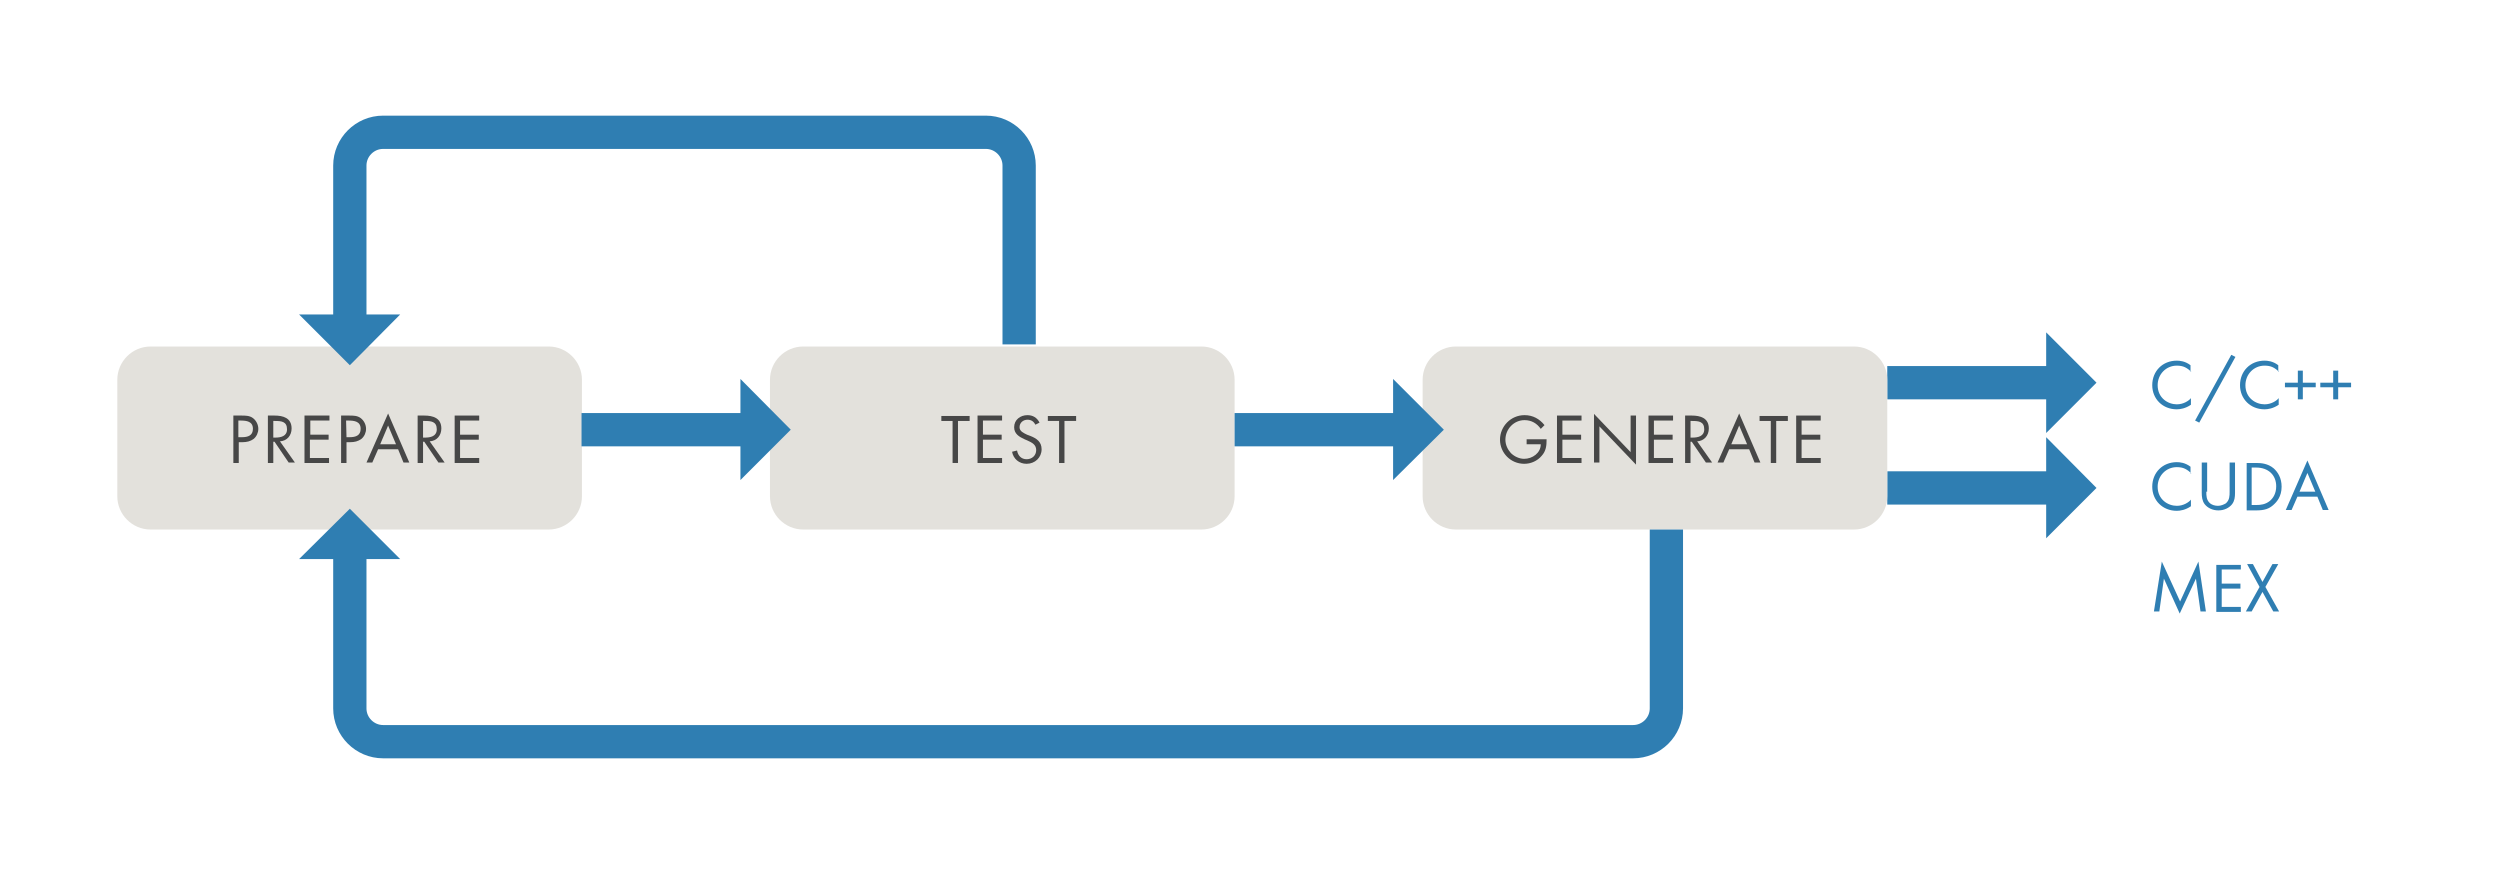 <?xml version="1.0" encoding="utf-8"?>
<!-- Generator: Adobe Illustrator 22.0.1, SVG Export Plug-In . SVG Version: 6.00 Build 0)  -->
<svg version="1.1" id="Layer_2_1_" xmlns="http://www.w3.org/2000/svg" xmlns:xlink="http://www.w3.org/1999/xlink" x="0px" y="0px"
	 width="601px" height="213px" viewBox="0 0 601 213" style="enable-background:new 0 0 601 213;" xml:space="preserve">
<style type="text/css">
	.st0{fill:#E3E1DC;}
	.st1{fill:#474747;}
	.st2{fill:none;stroke:#2F7EB2;stroke-width:8;stroke-miterlimit:10;}
	.st3{fill:#2F7EB2;}
</style>
<path class="st0" d="M131.9,127.3H36.2c-4.4,0-8-3.6-8-8v-28c0-4.4,3.6-8,8-8h95.7c4.4,0,8,3.6,8,8v28
	C139.9,123.7,136.3,127.3,131.9,127.3z"/>
<g>
	<path class="st1" d="M57.4,111.3h-1.3V99.9H58c1,0,2,0,2.8,0.6s1.3,1.6,1.3,2.6c0,0.9-0.4,1.8-1.1,2.4c-0.8,0.6-1.7,0.8-2.7,0.8
		h-0.9C57.4,106.3,57.4,111.3,57.4,111.3z M57.4,105.1h0.8c1.4,0,2.6-0.4,2.6-2c0-1.8-1.5-2-3-2h-0.5v4H57.4z"/>
	<path class="st1" d="M65.7,111.3h-1.3V99.9H66c2.1,0,4.1,0.6,4.1,3.1c0,1.7-1.1,3-2.8,3.1l3.6,5.1h-1.5l-3.4-5h-0.3L65.7,111.3
		L65.7,111.3z M65.7,105.2h0.4c1.4,0,2.9-0.3,2.9-2c0-1.9-1.4-2-2.9-2h-0.4V105.2z"/>
	<path class="st1" d="M73.3,99.9h5.9v1.2h-4.6v3.4H79v1.2h-4.5v4.4h4.6v1.2h-5.9V99.9H73.3z"/>
	<path class="st1" d="M83.3,111.3H82V99.9h1.9c1,0,2,0,2.8,0.6s1.3,1.6,1.3,2.6c0,0.9-0.4,1.8-1.1,2.4c-0.8,0.6-1.7,0.8-2.7,0.8
		h-0.9C83.3,106.3,83.3,111.3,83.3,111.3z M83.3,105.1h0.8c1.4,0,2.6-0.4,2.6-2c0-1.8-1.5-2-3-2h-0.5L83.3,105.1L83.3,105.1z"/>
	<path class="st1" d="M90.9,108l-1.4,3.2h-1.4l5.2-11.8l5.1,11.8H97l-1.3-3.2H90.9z M93.3,102.3l-1.9,4.5h3.8L93.3,102.3z"/>
	<path class="st1" d="M101.7,111.3h-1.3V99.9h1.6c2.1,0,4.1,0.6,4.1,3.1c0,1.7-1.1,3-2.8,3.1l3.6,5.1h-1.5l-3.4-5h-0.3L101.7,111.3
		L101.7,111.3z M101.7,105.2h0.4c1.4,0,2.9-0.3,2.9-2c0-1.9-1.4-2-2.9-2h-0.4V105.2z"/>
	<path class="st1" d="M109.3,99.9h5.9v1.2h-4.6v3.4h4.5v1.2h-4.5v4.4h4.6v1.2h-5.9V99.9z"/>
</g>
<path class="st0" d="M288.8,127.3h-95.7c-4.4,0-8-3.6-8-8v-28c0-4.4,3.6-8,8-8h95.7c4.4,0,8,3.6,8,8v28
	C296.8,123.7,293.2,127.3,288.8,127.3z"/>
<g>
	<path class="st1" d="M230.2,111.3H229v-10.1h-2.7V100h6.8v1.2h-2.8v10.1H230.2z"/>
	<path class="st1" d="M235,99.9h5.9v1.2h-4.6v3.4h4.5v1.2h-4.5v4.4h4.6v1.2H235V99.9z"/>
	<path class="st1" d="M248.9,102.1c-0.4-0.8-1-1.2-1.9-1.2c-1,0-1.9,0.7-1.9,1.8c0,1,1,1.4,1.8,1.8l0.8,0.3c1.5,0.6,2.7,1.4,2.7,3.2
		c0,2-1.6,3.5-3.6,3.5c-1.8,0-3.2-1.2-3.5-2.9l1.2-0.3c0.2,1.2,1,2.1,2.3,2.1s2.3-0.9,2.3-2.2c0-1.3-1-1.8-2.1-2.3l-0.7-0.3
		c-1.3-0.6-2.5-1.3-2.5-2.9c0-1.8,1.5-2.9,3.2-2.9c1.3,0,2.3,0.6,2.9,1.8L248.9,102.1z"/>
	<path class="st1" d="M255.9,111.3h-1.3v-10.1h-2.7V100h6.8v1.2h-2.8L255.9,111.3L255.9,111.3z"/>
</g>
<g>
	<line class="st2" x1="179.6" y1="103.3" x2="139.8" y2="103.3"/>
	<g>
		<polygon class="st3" points="178,115.4 178,91.1 190.1,103.3 		"/>
	</g>
</g>
<g>
	<line class="st2" x1="493.5" y1="92" x2="453.7" y2="92"/>
	<g>
		<polygon class="st3" points="491.9,104.1 491.9,79.9 504,92 		"/>
	</g>
</g>
<g>
	<line class="st2" x1="493.5" y1="117.3" x2="453.7" y2="117.3"/>
	<g>
		<polygon class="st3" points="491.9,129.4 491.9,105.1 504,117.3 		"/>
	</g>
</g>
<path class="st0" d="M445.7,127.3H350c-4.4,0-8-3.6-8-8v-28c0-4.4,3.6-8,8-8h95.7c4.4,0,8,3.6,8,8v28
	C453.7,123.7,450.1,127.3,445.7,127.3z"/>
<g>
	<path class="st1" d="M371.8,105.6c0,1.5-0.1,2.8-1.2,4c-1,1.2-2.6,1.9-4.2,1.9c-3.2,0-5.8-2.6-5.8-5.8c0-3.2,2.6-5.9,5.9-5.9
		c2,0,3.6,0.9,4.8,2.4l-0.9,0.9c-0.9-1.3-2.2-2.1-3.9-2.1c-2.6,0-4.6,2.2-4.6,4.7c0,1.2,0.5,2.3,1.3,3.2c0.8,0.8,2,1.4,3.2,1.4
		c2,0,4-1.4,4-3.5H367v-1.2H371.8z"/>
	<path class="st1" d="M374.3,99.9h5.9v1.2h-4.6v3.4h4.5v1.2h-4.5v4.4h4.6v1.2h-5.9V99.9z"/>
	<path class="st1" d="M383.2,99.5l8.8,9.2v-8.8h1.3v11.8l-8.8-9.2v8.7h-1.3V99.5z"/>
	<path class="st1" d="M396.3,99.9h5.9v1.2h-4.6v3.4h4.5v1.2h-4.5v4.4h4.6v1.2h-5.9V99.9z"/>
	<path class="st1" d="M406.4,111.3h-1.3V99.9h1.6c2.1,0,4.1,0.6,4.1,3.1c0,1.7-1.1,3-2.8,3.1l3.6,5.1h-1.5l-3.4-5h-0.3L406.4,111.3
		L406.4,111.3z M406.4,105.2h0.4c1.4,0,2.9-0.3,2.9-2c0-1.9-1.4-2-2.9-2h-0.4V105.2z"/>
	<path class="st1" d="M415.7,108l-1.4,3.2h-1.4l5.2-11.8l5.1,11.8h-1.4l-1.3-3.2H415.7z M418.1,102.3l-1.9,4.5h3.8L418.1,102.3z"/>
	<path class="st1" d="M427,111.3h-1.3v-10.1H423V100h6.8v1.2H427V111.3z"/>
	<path class="st1" d="M431.8,99.9h5.9v1.2h-4.6v3.4h4.5v1.2h-4.5v4.4h4.6v1.2h-5.9V99.9z"/>
</g>
<g>
	<line class="st2" x1="336.5" y1="103.3" x2="296.8" y2="103.3"/>
	<g>
		<polygon class="st3" points="334.9,115.4 334.9,91.1 347.1,103.3 		"/>
	</g>
</g>
<g>
	<path class="st2" d="M84.1,132.8v37.5c0,4.4,3.6,8,8,8h300.5c4.4,0,8-3.6,8-8v-43"/>
	<g>
		<polygon class="st3" points="96.2,134.4 71.9,134.4 84.1,122.3 		"/>
	</g>
</g>
<g>
	<path class="st2" d="M84.1,77.2V39.8c0-4.4,3.6-8,8-8H237c4.4,0,8,3.6,8,8v43"/>
	<g>
		<polygon class="st3" points="71.9,75.6 96.2,75.6 84.1,87.8 		"/>
	</g>
</g>
<g>
	<path class="st3" d="M526.8,89.4c-0.4-0.4-0.9-0.8-1.5-1.1c-0.6-0.3-1.3-0.4-2-0.4c-2.6,0-4.6,2.1-4.6,4.7c0,3.1,2.5,4.6,4.6,4.6
		c0.8,0,1.5-0.2,2.1-0.5c0.6-0.3,1.1-0.7,1.3-1v1.6c-1.3,0.9-2.6,1.1-3.4,1.1c-3.4,0-5.9-2.5-5.9-5.8c0-3.4,2.5-5.9,5.9-5.9
		c0.7,0,2,0.1,3.3,1.1V89.4z"/>
	<path class="st3" d="M536.4,85.3l1,0.5l-8.7,15.8l-1-0.5L536.4,85.3z"/>
	<path class="st3" d="M547.9,89.4c-0.4-0.4-0.9-0.8-1.5-1.1c-0.6-0.3-1.3-0.4-2-0.4c-2.6,0-4.6,2.1-4.6,4.7c0,3.1,2.5,4.6,4.6,4.6
		c0.8,0,1.5-0.2,2.1-0.5c0.6-0.3,1.1-0.7,1.3-1v1.6c-1.3,0.9-2.6,1.1-3.4,1.1c-3.4,0-5.9-2.5-5.9-5.8c0-3.4,2.5-5.9,5.9-5.9
		c0.7,0,2,0.1,3.3,1.1V89.4z"/>
	<path class="st3" d="M549.3,92h3.1v-2.9h1.2V92h3.1v1.1h-3.1V96h-1.2v-2.9h-3.1V92z"/>
	<path class="st3" d="M557.8,92h3.1v-2.9h1.2V92h3.1v1.1h-3.1V96h-1.2v-2.9h-3.1V92z"/>
	<path class="st3" d="M526.8,113.8c-0.4-0.4-0.9-0.8-1.5-1.1c-0.6-0.3-1.3-0.4-2-0.4c-2.6,0-4.6,2.1-4.6,4.7c0,3.1,2.5,4.6,4.6,4.6
		c0.8,0,1.5-0.2,2.1-0.5c0.6-0.3,1.1-0.7,1.3-1v1.6c-1.3,0.9-2.6,1.1-3.4,1.1c-3.4,0-5.9-2.5-5.9-5.8c0-3.4,2.5-5.9,5.9-5.9
		c0.7,0,2,0.1,3.3,1.1V113.8z"/>
	<path class="st3" d="M530.4,118.2c0,1,0,2,0.9,2.8c0.5,0.4,1.2,0.6,1.9,0.6s1.4-0.3,1.9-0.6c0.9-0.8,0.9-1.8,0.9-2.8v-7h1.3v7.3
		c0,1-0.1,1.9-0.7,2.7c-0.7,0.9-1.9,1.5-3.3,1.5c-1.4,0-2.6-0.6-3.3-1.5c-0.6-0.8-0.7-1.8-0.7-2.7v-7.3h1.3V118.2z"/>
	<path class="st3" d="M540.1,111.3h2.3c1.1,0,2.8,0.1,4.2,1.3c1,0.9,1.9,2.3,1.9,4.4c0,2.4-1.2,3.7-2,4.4c-1,0.9-2.1,1.3-4.1,1.3
		h-2.3V111.3z M541.4,121.4h1.1c0.9,0,2.1-0.1,3.2-1c0.8-0.7,1.5-1.8,1.5-3.5c0-2.7-1.9-4.5-4.8-4.5h-1.1V121.4z"/>
	<path class="st3" d="M557.1,119.4h-4.8l-1.4,3.2h-1.4l5.2-11.9l5.1,11.9h-1.4L557.1,119.4z M556.6,118.2l-1.9-4.5l-1.9,4.5H556.6z"
		/>
	<path class="st3" d="M517.8,147l1.9-12l4.4,9.6l4.4-9.6l1.8,12h-1.3l-1.1-7.9l-3.9,8.4l-3.8-8.4l-1.1,7.9H517.8z"/>
	<path class="st3" d="M538.7,136.9h-4.6v3.4h4.5v1.2h-4.5v4.4h4.6v1.2h-5.9v-11.3h5.9V136.9z"/>
	<path class="st3" d="M543.2,141.1l-3-5.5h1.4l2.3,4.3l2.4-4.3h1.4l-3.1,5.5l3.3,5.9h-1.4l-2.6-4.7l-2.6,4.7h-1.4L543.2,141.1z"/>
</g>
</svg>
